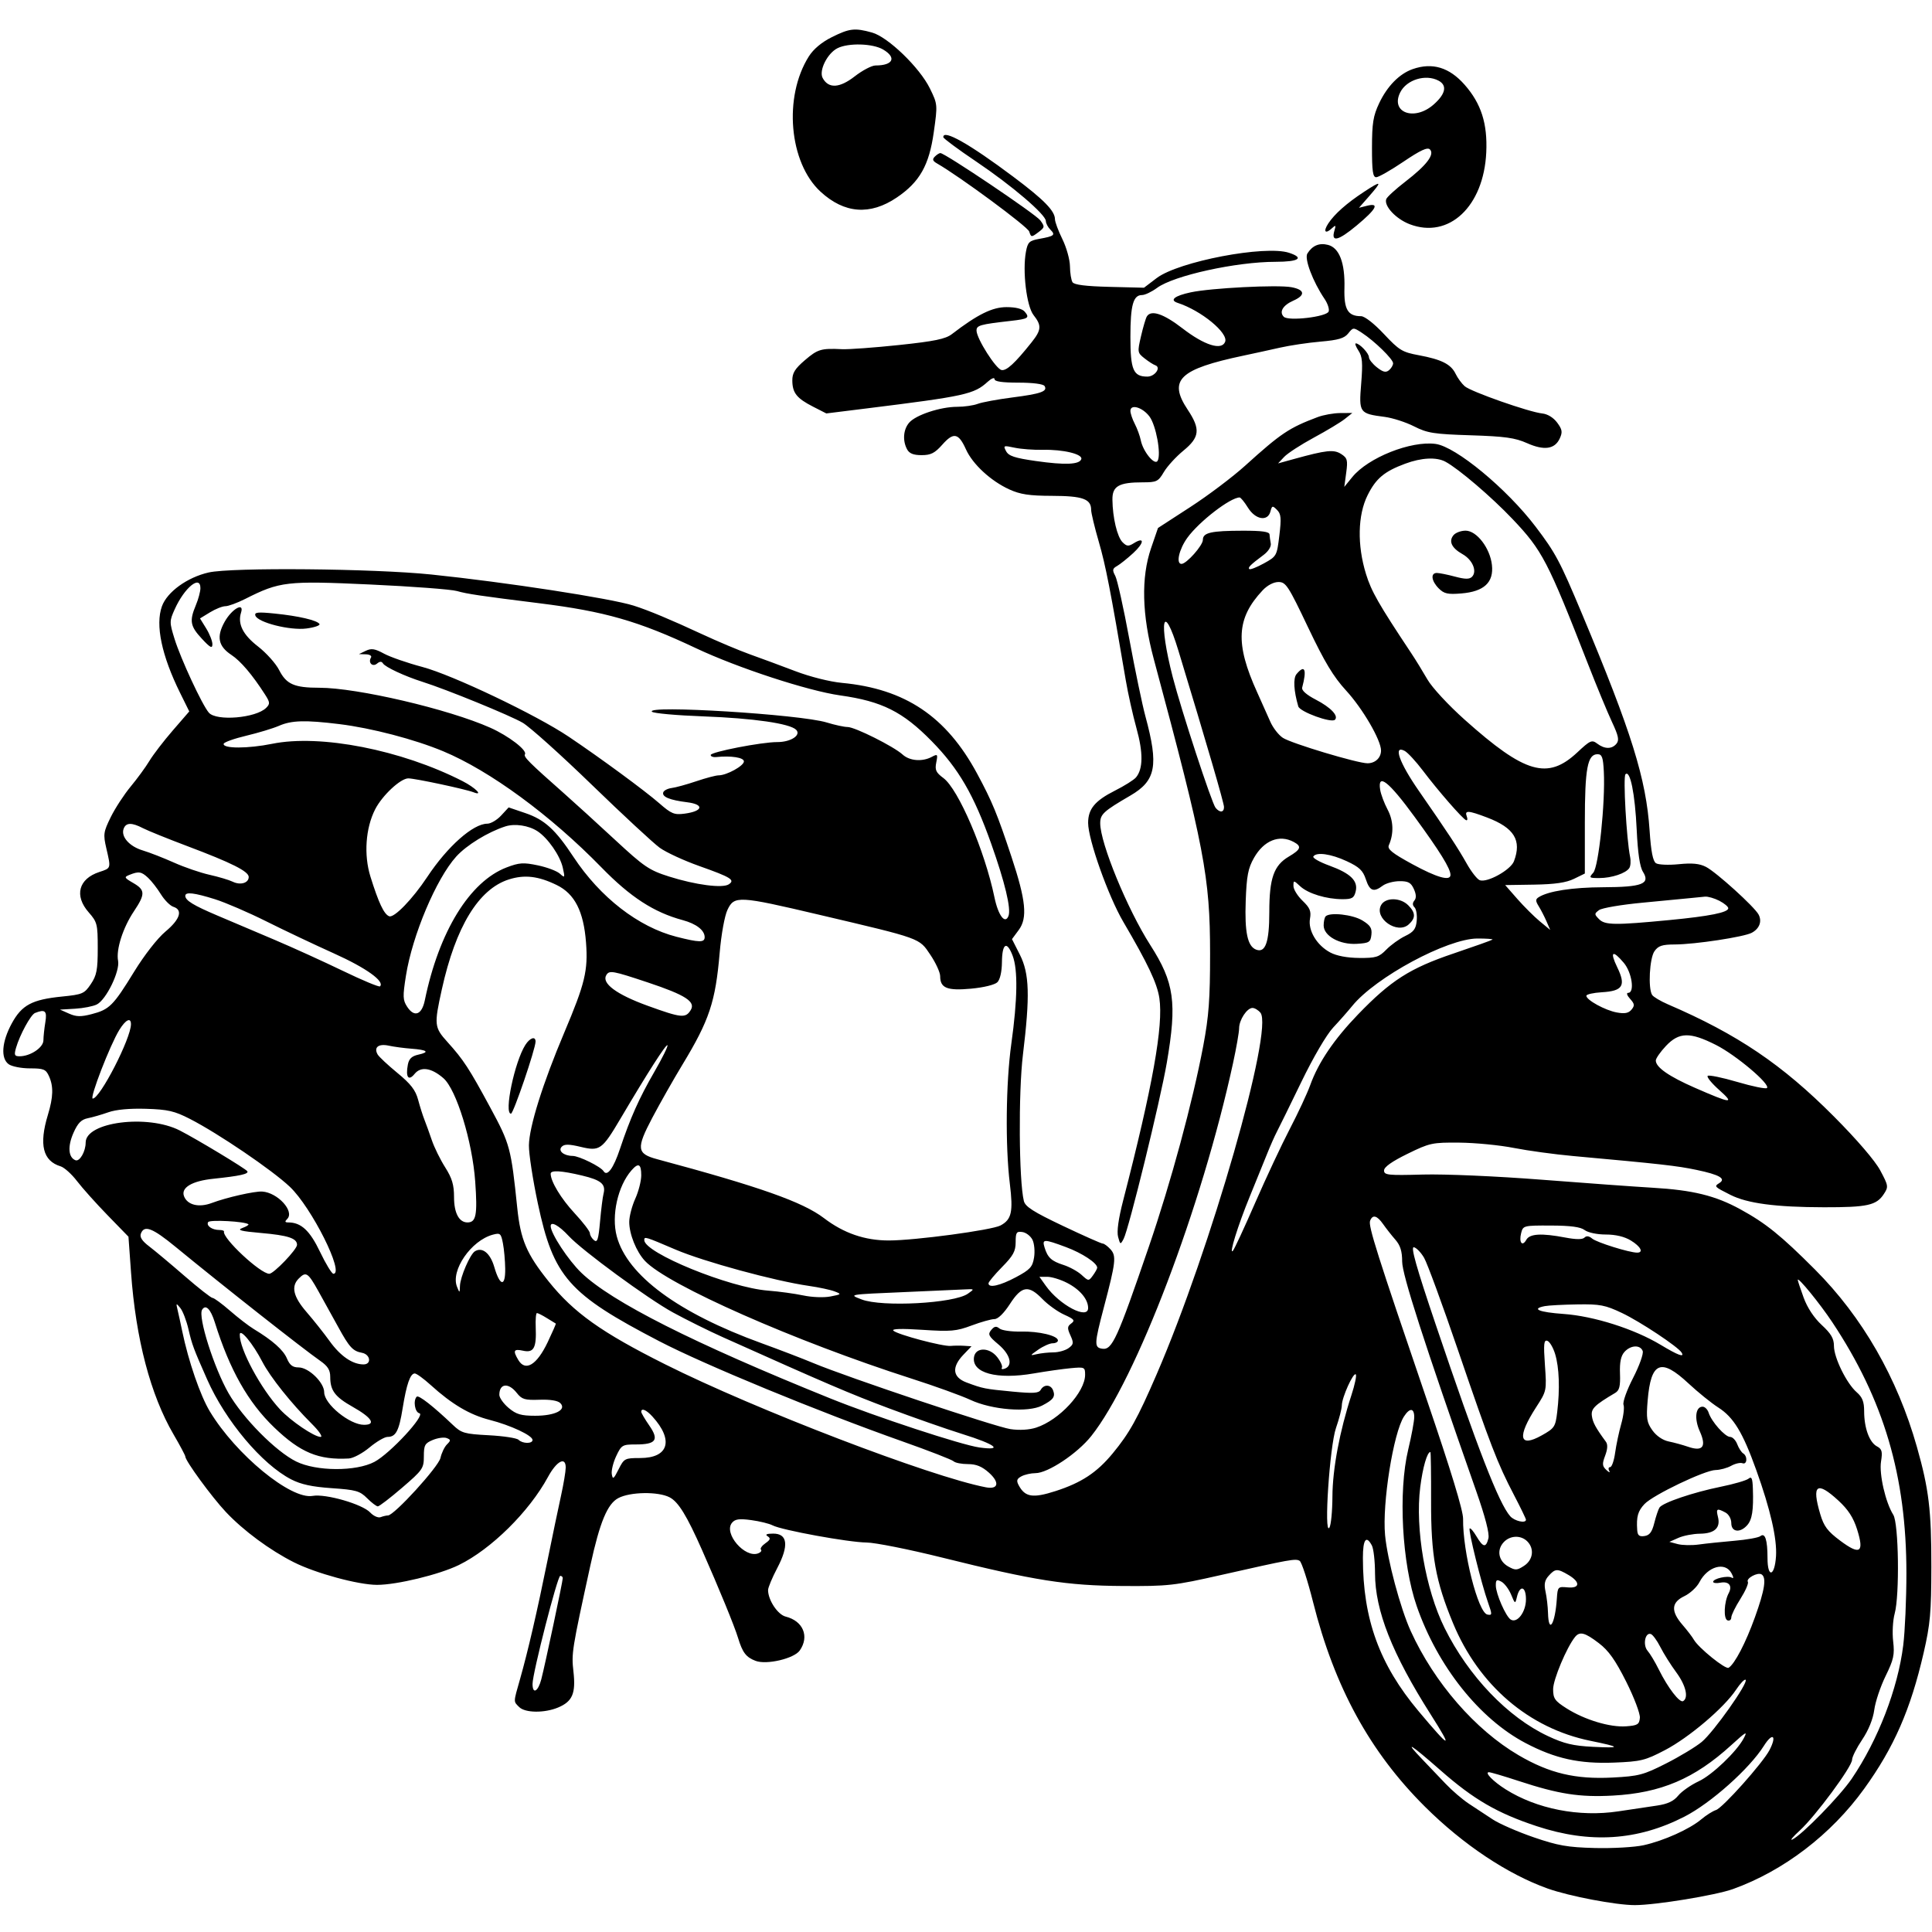 <svg xmlns="http://www.w3.org/2000/svg" xmlns:xlink="http://www.w3.org/1999/xlink" width="600" zoomAndPan="magnify" viewBox="0 0 450 450" height="600" preserveAspectRatio="xMidYMid meet" version="1.2">
  <defs>
    <clipPath id="81a391a875">
      <path d="M 0 6.469 L 450 6.469 L 450 443.719 L 0 443.719 Z M 0 6.469 "/>
    </clipPath>
  </defs>
  <g id="c97ae35172">
    <g clip-rule="nonzero" clip-path="url(#81a391a875)">
      <path style=" stroke:none;fill-rule:evenodd;fill:#000000;fill-opacity:1;" d="M 193.758 8.648 C 191.375 9.836 189.465 11.438 188.391 13.141 C 182.449 22.559 183.773 37.871 191.113 44.641 C 196.664 49.758 202.668 50.215 208.898 45.992 C 214.203 42.395 216.402 38.516 217.488 30.84 C 218.402 24.371 218.395 24.285 216.594 20.605 C 214.223 15.754 206.832 8.613 203.117 7.582 C 199.086 6.461 197.871 6.602 193.758 8.648 M 205.691 11.531 C 208.895 13.422 208.027 15.25 203.922 15.25 C 203.051 15.25 200.867 16.395 199.074 17.793 C 195.539 20.547 192.957 20.676 191.613 18.164 C 190.691 16.449 192.707 12.406 195.074 11.223 C 197.625 9.949 203.289 10.113 205.691 11.531 M 329.051 16.094 C 325.949 17.176 323.117 20.059 321.234 24.043 C 319.84 26.988 319.57 28.68 319.562 34.422 C 319.559 39.852 319.762 41.281 320.547 41.281 C 321.09 41.281 323.953 39.648 326.906 37.652 C 330.832 35 332.484 34.23 333.055 34.801 C 334.211 35.961 332.285 38.492 327.375 42.273 C 325.074 44.043 323.055 45.891 322.883 46.379 C 322.316 47.977 325.145 51 328.352 52.227 C 337.48 55.715 345.594 48.094 346.18 35.484 C 346.488 28.785 344.996 24.125 341.145 19.746 C 337.574 15.688 333.633 14.496 329.051 16.094 M 335.074 18.793 C 337.137 19.895 336.715 21.895 333.906 24.359 C 329.43 28.293 323.789 26.23 326.137 21.52 C 327.617 18.551 332.082 17.188 335.074 18.793 M 219.715 31.957 C 219.73 32.25 223.18 34.805 227.383 37.633 C 235.695 43.234 243.602 49.988 243.602 51.492 C 243.602 52.012 244.078 52.918 244.66 53.5 C 245.898 54.738 245.57 55.004 242.047 55.641 C 239.734 56.059 239.379 56.398 238.961 58.637 C 238.121 63.117 239.105 71.316 240.734 73.387 C 242.652 75.828 242.578 76.84 240.262 79.754 C 236.391 84.613 234.438 86.41 233.277 86.188 C 231.965 85.934 227.496 78.902 227.453 77.02 C 227.426 75.785 228.219 75.559 235.457 74.738 C 239.52 74.277 239.879 74.039 238.691 72.609 C 238.121 71.922 236.594 71.535 234.441 71.535 C 231.125 71.535 227.699 73.227 221.699 77.832 C 220.23 78.957 217.66 79.488 209.391 80.363 C 203.645 80.969 197.676 81.406 196.129 81.332 C 191.246 81.098 190.473 81.328 187.465 83.902 C 185.141 85.895 184.527 86.891 184.547 88.652 C 184.574 91.523 185.574 92.777 189.375 94.719 L 192.465 96.297 L 201.68 95.152 C 224.875 92.27 226.863 91.832 230.062 88.914 C 230.934 88.121 231.645 87.848 231.645 88.301 C 231.645 88.863 233.422 89.125 237.23 89.125 C 240.57 89.125 243.008 89.441 243.297 89.91 C 244.066 91.152 242.457 91.723 235.781 92.578 C 232.352 93.02 228.73 93.688 227.734 94.066 C 226.742 94.445 224.578 94.754 222.934 94.754 C 219.055 94.754 213.344 96.637 211.777 98.43 C 210.395 100.012 210.184 102.613 211.273 104.652 C 211.797 105.629 212.754 106.012 214.66 106.012 C 216.816 106.012 217.734 105.547 219.5 103.551 C 222.105 100.605 223.27 100.844 224.992 104.672 C 226.551 108.125 230.766 112.02 235.074 113.988 C 237.648 115.164 239.734 115.477 245.074 115.492 C 252.18 115.512 254.148 116.219 254.148 118.754 C 254.148 119.473 254.957 122.84 255.941 126.23 C 257.531 131.703 258.637 137.383 262.211 158.43 C 262.734 161.527 263.859 166.562 264.707 169.625 C 266.289 175.324 266.254 179.07 264.602 181.066 C 264.121 181.645 261.914 183.035 259.695 184.152 C 255.031 186.508 253.445 188.414 253.445 191.668 C 253.445 195.551 258.141 208.754 261.641 214.719 C 267.363 224.473 269.52 229.035 270.039 232.484 C 271 238.895 268.492 252.922 261.598 279.648 C 260.504 283.879 260.094 286.855 260.426 288.094 C 260.914 289.918 260.973 289.941 261.703 288.578 C 262.906 286.34 270.254 256.391 271.77 247.543 C 274.176 233.5 273.527 228.867 267.93 220.129 C 262.594 211.793 256.262 196.395 256.262 191.754 C 256.262 189.648 257.012 188.957 263.293 185.297 C 269.242 181.832 269.906 178.336 266.797 166.875 C 266.059 164.164 264.371 156.051 263.039 148.844 C 261.711 141.637 260.238 135.02 259.77 134.141 C 259.043 132.785 259.105 132.438 260.172 131.84 C 260.863 131.449 262.562 130.098 263.941 128.832 C 266.547 126.441 266.637 124.93 264.078 126.531 C 262.84 127.305 262.434 127.266 261.465 126.297 C 260.215 125.047 259.152 120.578 259.105 116.375 C 259.066 113.219 260.602 112.344 266.176 112.344 C 269.41 112.344 269.777 112.164 271.09 109.938 C 271.871 108.613 273.918 106.375 275.637 104.965 C 279.445 101.844 279.645 99.957 276.656 95.457 C 272.035 88.508 274.621 85.996 289.668 82.824 C 291.988 82.336 295.785 81.504 298.105 80.98 C 300.426 80.453 304.699 79.816 307.602 79.566 C 311.742 79.207 313.125 78.797 314.031 77.656 C 315.168 76.227 315.223 76.223 317.195 77.508 C 320.133 79.418 324.48 83.656 324.48 84.613 C 324.48 85.066 324.051 85.793 323.523 86.23 C 322.793 86.836 322.133 86.68 320.711 85.562 C 319.691 84.758 318.852 83.695 318.852 83.203 C 318.852 82.285 316.664 79.98 315.793 79.98 C 315.523 79.98 315.805 80.746 316.418 81.68 C 317.32 83.059 317.438 84.5 317.047 89.344 C 316.492 96.172 316.605 96.332 322.543 97.105 C 324.375 97.348 327.445 98.336 329.363 99.309 C 332.461 100.879 333.941 101.113 342.555 101.387 C 350.516 101.641 352.871 101.969 355.664 103.211 C 359.672 104.996 362.152 104.637 363.309 102.102 C 363.977 100.633 363.875 100.027 362.688 98.43 C 361.82 97.266 360.465 96.434 359.223 96.305 C 356.184 95.996 342.605 91.23 341.16 89.961 C 340.469 89.359 339.52 88.062 339.047 87.086 C 337.969 84.836 335.777 83.727 330.457 82.738 C 326.613 82.027 325.891 81.586 322.344 77.801 C 320.078 75.383 317.859 73.648 317.027 73.648 C 313.938 73.648 313.008 72.082 313.145 67.105 C 313.305 61.25 311.949 57.699 309.297 57.035 C 307.266 56.523 305.688 57.188 304.516 59.047 C 303.762 60.242 305.781 65.582 308.516 69.625 C 309.246 70.703 309.676 72.023 309.469 72.555 C 308.988 73.809 300.086 74.852 299.016 73.781 C 297.891 72.656 298.801 71.109 301.215 70.039 C 304.117 68.758 303.949 67.484 300.801 66.895 C 297.582 66.289 282.031 67.082 277.344 68.09 C 273.543 68.902 272.32 69.902 274.324 70.555 C 279.773 72.324 286.145 77.555 285.359 79.609 C 284.559 81.691 280.539 80.43 275.441 76.496 C 271.016 73.074 268.117 72.102 267.125 73.703 C 266.867 74.121 266.254 76.188 265.766 78.297 C 264.902 82.012 264.926 82.168 266.582 83.469 C 267.52 84.207 268.645 84.93 269.082 85.074 C 270.523 85.559 269.012 87.719 267.234 87.719 C 263.961 87.719 263.293 86.156 263.293 78.477 C 263.293 71.07 263.945 68.723 265.996 68.723 C 266.68 68.723 268.258 67.969 269.504 67.051 C 273.395 64.18 287.938 60.98 297.102 60.98 C 302.52 60.98 303.875 60.078 300.25 58.883 C 294.688 57.047 274.504 60.902 269.406 64.773 L 266.457 67.016 L 258.414 66.816 C 252.914 66.68 250.191 66.34 249.809 65.734 C 249.5 65.25 249.234 63.586 249.215 62.039 C 249.199 60.488 248.406 57.641 247.453 55.707 C 246.5 53.77 245.719 51.676 245.719 51.051 C 245.707 49.117 243.137 46.5 236.023 41.172 C 225.789 33.504 219.617 30.016 219.715 31.961 M 217.738 36.477 C 217.109 37.109 217.227 37.48 218.238 38.062 C 223.523 41.09 239.367 52.789 239.727 53.934 C 240.16 55.293 240.242 55.301 241.816 54.121 C 243.367 52.953 243.391 52.809 242.297 51.32 C 241.238 49.887 220.098 35.652 219.027 35.652 C 218.77 35.652 218.191 36.023 217.738 36.477 M 317.727 44.668 C 313.688 47.312 310.832 49.844 309.379 52.055 C 308.105 54 308.711 54.629 310.352 53.066 C 311.105 52.352 311.191 52.469 310.816 53.711 C 309.973 56.504 311.68 56.113 315.992 52.523 C 320.617 48.672 321.402 47.176 318.395 47.93 L 316.527 48.398 L 318.746 45.871 C 322.035 42.121 321.883 41.945 317.727 44.668 M 267.742 97.023 C 269.262 99.066 270.492 105.73 269.645 107.316 C 268.992 108.535 266.242 105.207 265.711 102.555 C 265.512 101.555 264.887 99.84 264.32 98.742 C 263.754 97.648 263.293 96.281 263.293 95.703 C 263.293 94.027 266.145 94.875 267.742 97.023 M 306.898 97.152 C 300.246 99.656 298.355 100.926 290.02 108.465 C 287.117 111.09 281.363 115.43 277.23 118.105 L 269.719 122.977 L 268.102 127.688 C 265.758 134.516 265.973 143.211 268.738 153.504 C 280.547 197.461 281.84 204.227 281.852 222.105 C 281.855 232.707 281.562 236.691 280.266 243.566 C 277.77 256.777 272.77 275.25 267.598 290.355 C 260.215 311.902 259.047 314.473 256.75 314.145 C 254.824 313.871 254.859 313.062 257.133 304.426 C 259.891 293.977 260.055 292.531 258.656 290.988 C 257.992 290.254 257.176 289.652 256.844 289.652 C 256.512 289.652 252.336 287.797 247.559 285.527 C 240.684 282.262 238.793 281.055 238.473 279.723 C 237.32 274.984 237.191 254.48 238.258 245.676 C 239.93 231.898 239.773 226.773 237.547 222.367 L 235.711 218.738 L 237.297 216.594 C 239.363 213.797 238.957 209.719 235.598 199.59 C 232.254 189.512 231.074 186.656 227.586 180.184 C 220.414 166.875 210.836 160.441 196.129 159.059 C 193.293 158.793 188.672 157.633 185.227 156.316 C 181.938 155.066 177.191 153.305 174.676 152.41 C 172.164 151.512 167.102 149.379 163.426 147.668 C 156.301 144.355 151.023 142.152 147.602 141.066 C 142.262 139.371 117.844 135.613 100.48 133.816 C 87.016 132.422 53.973 132.117 48.598 133.34 C 43.617 134.473 38.918 137.875 37.715 141.223 C 36.156 145.566 37.645 152.676 41.938 161.367 L 44.082 165.707 L 40.227 170.16 C 38.109 172.609 35.668 175.789 34.805 177.223 C 33.941 178.66 31.977 181.352 30.438 183.203 C 28.898 185.059 26.812 188.262 25.797 190.32 C 24.094 193.789 24.016 194.332 24.766 197.586 C 25.863 202.332 25.906 202.188 23.121 203.109 C 18.289 204.703 17.258 208.629 20.656 212.5 C 22.645 214.766 22.766 215.246 22.766 220.863 C 22.766 225.906 22.52 227.191 21.156 229.215 C 19.648 231.453 19.227 231.637 14.438 232.117 C 7.445 232.82 5.078 234.086 2.742 238.375 C 0.414 242.656 0.117 246.484 2.012 247.871 C 2.742 248.406 4.973 248.844 6.965 248.844 C 10.16 248.844 10.68 249.055 11.398 250.637 C 12.488 253.02 12.418 255.516 11.152 259.684 C 9.047 266.629 9.98 270.402 14.121 271.664 C 14.977 271.926 16.691 273.469 17.93 275.09 C 19.172 276.715 22.375 280.293 25.055 283.047 L 29.922 288.051 L 30.523 296.414 C 31.629 311.871 35.055 324.906 40.422 334.102 C 41.93 336.684 43.16 338.996 43.16 339.242 C 43.16 340.25 49.312 348.668 52.617 352.18 C 56.688 356.508 62.879 361.082 68.457 363.887 C 73.566 366.457 83.453 369.141 87.82 369.145 C 92.43 369.148 102.332 366.746 106.883 364.52 C 114.414 360.832 123.238 352.113 127.625 344.031 C 129.652 340.289 131.785 339.164 131.766 341.844 C 131.758 342.742 131.266 345.691 130.668 348.402 C 130.07 351.109 128.648 357.918 127.508 363.531 C 125.078 375.488 122.977 384.566 121.141 391.047 C 119.551 396.641 119.566 396.242 120.926 397.605 C 122.309 398.988 126.809 399.039 129.984 397.715 C 133.336 396.312 134.141 394.43 133.566 389.336 C 133.082 385.066 133.203 384.309 137.516 364.586 C 139.715 354.52 141.48 350.277 144.016 348.934 C 146.781 347.469 153.301 347.371 155.965 348.754 C 158.008 349.816 159.965 353 163.535 361.066 C 167.461 369.945 171.078 378.766 171.898 381.473 C 172.945 384.922 173.766 386 175.996 386.848 C 178.551 387.82 184.957 386.316 186.277 384.434 C 188.57 381.156 187.074 377.555 182.992 376.535 C 181.145 376.074 178.898 372.684 178.898 370.355 C 178.898 369.777 179.859 367.473 181.035 365.234 C 183.797 359.984 183.461 357.191 180.074 357.207 C 178.562 357.215 178.148 357.414 178.793 357.82 C 179.547 358.301 179.438 358.641 178.27 359.457 C 177.461 360.023 176.996 360.691 177.242 360.938 C 177.492 361.184 177.199 361.574 176.602 361.805 C 173.496 362.996 168.469 357.133 170.5 354.684 C 171.219 353.816 172.176 353.684 174.98 354.062 C 176.941 354.328 179.18 354.879 179.953 355.285 C 182.051 356.395 197.703 359.25 201.836 359.281 C 203.812 359.297 211.727 360.871 219.418 362.785 C 241.035 368.16 248.473 369.332 261.535 369.41 C 272.113 369.473 273.484 369.32 284.391 366.852 C 300.594 363.188 301.781 362.977 302.719 363.555 C 303.18 363.84 304.578 368.145 305.832 373.125 C 310.832 392.98 319.09 408.078 331.93 420.84 C 340.801 429.652 351.113 436.527 360.48 439.875 C 365.477 441.66 376.398 443.738 380.773 443.738 C 385.633 443.738 399.59 441.453 403.652 439.996 C 415.445 435.754 426.512 427.297 434.195 416.648 C 441.152 407.008 445.016 398.176 448.051 384.988 C 449.59 378.309 449.836 375.566 449.848 364.938 C 449.867 351.77 449.277 346.875 446.492 337.039 C 441.93 320.93 433.793 306.77 422.73 295.688 C 414.82 287.766 411.285 284.91 405.352 281.664 C 399.566 278.492 394.289 277.195 384.965 276.648 C 380.902 276.41 369.234 275.566 359.039 274.773 C 348.543 273.957 336.566 273.438 331.434 273.574 C 323.266 273.797 322.367 273.703 322.371 272.621 C 322.371 271.824 324.199 270.527 327.82 268.754 C 333.016 266.207 333.586 266.086 339.953 266.141 C 343.625 266.176 349.324 266.73 352.613 267.379 C 355.898 268.023 362.07 268.867 366.324 269.254 C 386.945 271.125 390.586 271.535 395.152 272.492 C 400.512 273.613 402.113 274.543 400.449 275.57 C 399.215 276.336 399.289 276.414 403.043 278.305 C 406.992 280.301 413.621 281.176 424.828 281.195 C 434.973 281.211 437.059 280.75 438.789 278.105 C 439.887 276.426 439.848 276.172 437.949 272.621 C 436.734 270.348 432.527 265.449 427.164 260.059 C 415.109 247.945 404.691 240.906 388.492 233.93 C 386.762 233.184 385.105 232.195 384.812 231.738 C 383.836 230.199 384.211 223.195 385.355 221.559 C 386.246 220.289 387.133 219.992 390.102 219.984 C 394.789 219.969 406.207 218.234 408.02 217.262 C 409.816 216.301 410.453 214.594 409.605 213.008 C 408.633 211.191 399.773 203.168 397.363 201.918 C 395.855 201.141 394.164 200.973 391.016 201.289 C 388.652 201.527 386.266 201.426 385.707 201.059 C 384.992 200.594 384.551 198.328 384.227 193.484 C 383.418 181.387 380.059 170.605 368.469 142.953 C 363.316 130.656 362.316 128.785 357.652 122.645 C 350.953 113.828 339.105 104.031 334.375 103.398 C 328.621 102.625 318.68 106.578 314.98 111.113 L 313.113 113.402 L 313.559 110.098 C 313.953 107.168 313.824 106.68 312.387 105.75 C 310.668 104.645 308.961 104.824 301.414 106.906 L 297.688 107.934 L 299.117 106.41 C 299.906 105.574 303.008 103.559 306.008 101.938 C 309.012 100.316 312.262 98.359 313.227 97.59 L 314.984 96.191 L 312.172 96.207 C 310.625 96.219 308.25 96.641 306.898 97.152 M 242.898 104.773 C 247.613 104.66 252.234 105.777 251.855 106.934 C 251.438 108.211 248.102 108.355 241.281 107.383 C 236.367 106.684 234.941 106.215 234.344 105.098 C 233.633 103.766 233.738 103.723 236.312 104.277 C 237.805 104.598 240.77 104.82 242.898 104.773 M 336.656 107.535 C 339.707 109.16 347.438 115.766 352.316 120.914 C 359.238 128.219 360.477 130.602 369.836 154.562 C 371.875 159.785 374.402 165.891 375.449 168.133 C 376.98 171.398 377.188 172.406 376.5 173.234 C 375.43 174.527 373.75 174.512 372.012 173.195 C 370.777 172.262 370.383 172.438 367.383 175.25 C 360.473 181.711 355.215 180.191 341.207 167.684 C 337.34 164.23 333.547 160.133 332.465 158.246 C 331.41 156.414 329.711 153.645 328.68 152.098 C 321.082 140.664 319.422 137.754 318.164 133.688 C 316.094 126.98 316.234 119.973 318.535 115.355 C 320.484 111.441 322.426 109.812 327.293 108.004 C 331.086 106.594 334.562 106.418 336.656 107.535 M 290.668 118.238 C 292.41 121.059 295.285 121.543 295.914 119.121 C 296.273 117.75 296.398 117.723 297.438 118.762 C 298.383 119.707 298.473 120.691 297.984 124.727 C 297.41 129.492 297.359 129.582 294.371 131.23 C 292.707 132.148 291.18 132.742 290.984 132.543 C 290.613 132.172 291.242 131.551 294.352 129.223 C 295.422 128.418 296.121 127.297 295.988 126.59 C 295.859 125.914 295.727 124.965 295.699 124.48 C 295.66 123.848 293.922 123.605 289.492 123.613 C 282.066 123.625 280.172 124.059 280.172 125.742 C 280.172 127.047 276.355 131.344 275.195 131.344 C 273.852 131.344 274.617 127.934 276.566 125.246 C 279.297 121.477 286.543 115.887 288.73 115.867 C 288.988 115.867 289.859 116.934 290.668 118.238 M 338.555 124.648 C 337.367 126.082 338.109 127.645 340.664 129.082 C 342.996 130.395 344.113 133.09 342.852 134.352 C 342.258 134.945 341.242 134.934 338.883 134.301 C 337.141 133.836 335.242 133.453 334.668 133.453 C 333.156 133.453 333.387 135.328 335.109 137.051 C 336.355 138.297 337.211 138.488 340.391 138.223 C 345.664 137.789 347.949 135.656 347.5 131.598 C 347.062 127.652 343.953 123.602 341.363 123.602 C 340.293 123.602 339.031 124.074 338.555 124.648 M 46.68 136.992 C 46.68 137.781 46.203 139.559 45.621 140.949 C 44.082 144.641 44.297 145.844 47.012 148.766 C 48.953 150.859 49.457 151.125 49.473 150.07 C 49.48 149.344 48.836 147.688 48.039 146.395 L 46.586 144.043 L 48.918 142.621 C 50.199 141.836 51.812 141.195 52.504 141.195 C 53.191 141.195 55.25 140.438 57.074 139.52 C 65.184 135.426 66.734 135.246 86.211 136.141 C 95.992 136.59 105.102 137.277 106.449 137.668 C 108.77 138.336 111.863 138.797 125.621 140.508 C 140.84 142.398 148.742 144.668 162.086 150.969 C 171.801 155.555 188.168 160.914 195.719 161.977 C 205.43 163.344 210.27 165.766 217.004 172.629 C 223.277 179.016 226.816 185.109 230.863 196.496 C 234.062 205.496 235.539 211.66 234.898 213.332 C 234.117 215.371 232.508 213.25 231.629 209.012 C 229.375 198.152 223.234 183.809 219.727 181.215 C 217.996 179.934 217.723 179.34 218.074 177.594 C 218.461 175.656 218.387 175.562 217.027 176.293 C 214.82 177.473 211.867 177.238 210.238 175.75 C 208.176 173.867 199.121 169.336 197.426 169.336 C 196.641 169.336 194.445 168.859 192.547 168.277 C 186.367 166.387 150.23 164.164 151.855 165.777 C 152.223 166.145 157.586 166.629 163.777 166.855 C 175.484 167.289 183.996 168.52 185.441 169.984 C 186.672 171.234 184.18 172.855 181.051 172.844 C 177.43 172.832 165.535 175.141 165.535 175.855 C 165.535 176.188 166.09 176.406 166.766 176.336 C 170.309 175.977 173.27 176.438 173.27 177.348 C 173.27 178.383 169.25 180.594 167.367 180.594 C 166.75 180.594 164.422 181.207 162.195 181.961 C 159.973 182.711 157.383 183.426 156.445 183.543 C 155.512 183.664 154.625 184.117 154.484 184.555 C 154.141 185.594 155.977 186.355 160.062 186.863 C 164.098 187.367 163.754 188.938 159.48 189.512 C 157.051 189.836 156.387 189.566 153.578 187.113 C 150.184 184.152 139.922 176.605 132.48 171.602 C 124.906 166.508 105.387 157.207 98.371 155.344 C 94.891 154.422 90.863 153.023 89.426 152.238 C 87.324 151.09 86.496 150.961 85.207 151.582 L 83.602 152.355 L 85.227 152.402 C 86.121 152.43 86.652 152.766 86.414 153.152 C 85.676 154.348 86.766 155.438 87.82 154.562 C 88.465 154.023 88.891 154.016 89.207 154.527 C 89.734 155.383 94.289 157.504 98.371 158.797 C 103.98 160.57 118.836 166.641 121.758 168.352 C 123.402 169.316 130.648 175.816 137.855 182.805 C 145.066 189.789 152.172 196.379 153.652 197.453 C 155.129 198.523 159.277 200.441 162.871 201.715 C 170.27 204.336 171.277 204.961 169.75 205.977 C 168.301 206.938 162.008 206.117 155.844 204.164 C 151.195 202.691 150.043 201.906 143.25 195.613 C 139.137 191.805 133.848 186.98 131.488 184.898 C 123.18 177.555 121.902 176.281 122.27 175.691 C 122.844 174.762 118.469 171.406 114.195 169.5 C 104.488 165.172 83.191 160.191 74.379 160.191 C 68.535 160.191 66.703 159.383 65.012 156.062 C 64.234 154.535 62.023 152.07 60.105 150.582 C 56.566 147.84 55.309 145.324 56.148 142.672 C 56.945 140.164 54.027 141.797 52.336 144.805 C 50.379 148.289 50.828 150.52 53.902 152.547 C 56.055 153.965 58.773 157.16 61.719 161.75 C 62.898 163.586 62.93 163.934 61.996 164.871 C 59.609 167.254 50.406 168.031 48.645 165.996 C 47.082 164.188 42.082 153.43 40.648 148.785 C 39.453 144.922 39.453 144.656 40.699 141.898 C 42.965 136.867 46.68 133.824 46.68 136.992 M 304.668 146.109 C 308.523 154.211 310.582 157.629 313.539 160.848 C 317.391 165.039 321.668 172.383 321.668 174.805 C 321.668 176.512 320.32 177.781 318.512 177.781 C 316.168 177.781 300.781 173.156 298.801 171.855 C 297.809 171.207 296.488 169.504 295.867 168.07 C 295.246 166.637 293.871 163.566 292.816 161.246 C 287.652 149.883 287.969 144.012 294.09 137.5 C 295.191 136.328 296.648 135.562 297.777 135.562 C 299.5 135.562 300.059 136.418 304.668 146.109 M 59.477 143.375 C 60.016 144.988 67.566 146.898 71.398 146.387 C 73.262 146.141 74.617 145.672 74.414 145.344 C 73.883 144.484 69.562 143.473 63.996 142.91 C 60.07 142.508 59.219 142.598 59.477 143.375 M 274.48 151.57 C 281.168 173.574 285.094 187.043 285.094 187.973 C 285.094 189.266 284.125 189.355 283.133 188.156 C 282.242 187.082 275.16 165.477 273.16 157.727 C 269.781 144.648 270.855 139.645 274.48 151.57 M 301.98 157.016 C 301.176 157.984 301.34 160.926 302.395 164.531 C 302.762 165.797 310.105 168.473 310.934 167.645 C 311.836 166.742 309.965 164.773 306.488 162.969 C 304.301 161.836 303.129 160.801 303.301 160.156 C 304.43 155.914 303.914 154.684 301.98 157.016 M 79.047 168.66 C 86.531 169.578 96.523 172.191 103.219 174.98 C 114.098 179.512 128.27 189.91 140.094 202.043 C 146.836 208.961 152.309 212.508 159.02 214.316 C 162.184 215.168 164.129 216.68 164.129 218.285 C 164.129 219.57 162.887 219.551 157.547 218.188 C 148.695 215.922 139.789 209.016 133.57 199.59 C 129.352 193.195 126.832 190.906 122.355 189.383 L 118.473 188.062 L 116.719 189.957 C 115.754 191 114.309 191.852 113.512 191.852 C 110.199 191.852 104.238 197.133 99.52 204.25 C 96.082 209.434 91.801 213.855 90.648 213.414 C 89.438 212.949 88.195 210.316 86.277 204.164 C 84.711 199.129 85.148 192.883 87.375 188.516 C 89.027 185.281 93.289 181.297 95.102 181.297 C 96.652 181.297 108.418 183.805 110.266 184.527 C 112.727 185.492 110.746 183.473 107.711 181.926 C 93.473 174.656 74.629 170.965 63.406 173.242 C 57.746 174.391 51.848 174.391 52.098 173.242 C 52.176 172.879 54.547 172.027 57.371 171.359 C 60.191 170.688 63.609 169.652 64.965 169.062 C 67.906 167.773 71.086 167.684 79.047 168.66 M 331.438 179.52 C 334.938 184.156 340.641 190.699 341.473 191.031 C 341.797 191.16 341.871 190.766 341.637 190.152 C 341.078 188.695 341.984 188.746 346.371 190.414 C 352.695 192.816 354.48 195.727 352.629 200.602 C 351.855 202.637 346.367 205.672 344.652 205.016 C 344.062 204.789 342.719 203.078 341.668 201.219 C 339.559 197.473 337.289 194.023 330.469 184.195 C 325.91 177.625 324.426 173.43 327.184 174.906 C 327.895 175.289 329.809 177.363 331.438 179.52 M 373.562 179.719 C 373.93 186.871 372.359 201.883 371.102 203.27 C 370.043 204.441 370.129 204.516 372.5 204.516 C 375.387 204.516 378.703 203.41 379.496 202.184 C 379.793 201.727 379.879 200.559 379.684 199.59 C 378.836 195.406 378.023 180.926 378.602 180.344 C 379.691 179.254 380.824 184.852 381.219 193.258 C 381.477 198.73 381.945 201.898 382.672 203.051 C 384.449 205.871 382.52 206.621 373.398 206.656 C 366.203 206.688 360.605 207.555 358.375 208.984 C 357.625 209.465 357.629 209.844 358.402 211.09 C 358.922 211.926 359.734 213.508 360.211 214.605 L 361.078 216.602 L 358.664 214.605 C 357.336 213.508 354.977 211.156 353.418 209.383 L 350.586 206.152 L 357.332 206.047 C 362.164 205.969 364.793 205.586 366.609 204.699 L 369.141 203.461 L 369.141 191.5 C 369.141 178.961 369.758 175.664 372.109 175.672 C 373.137 175.676 373.395 176.398 373.562 179.719 M 329.496 190.27 C 335.414 198.371 337.844 202.305 337.844 203.777 C 337.844 205.297 334.711 204.418 328.938 201.27 C 324.242 198.707 323.09 197.777 323.488 196.871 C 324.684 194.137 324.578 191.16 323.195 188.559 C 322.41 187.078 321.633 185 321.465 183.938 C 320.832 179.93 323.465 182.008 329.496 190.27 M 33.309 192.906 C 34.43 193.484 39.082 195.367 43.648 197.086 C 53.965 200.973 57.93 202.965 57.93 204.262 C 57.93 205.676 56.004 206.246 54.191 205.363 C 53.348 204.953 50.914 204.23 48.789 203.754 C 46.66 203.277 42.938 202 40.516 200.914 C 38.094 199.828 34.816 198.551 33.238 198.078 C 30.113 197.141 28.102 194.84 28.805 193.008 C 29.352 191.574 30.68 191.543 33.309 192.906 M 125.188 193.605 C 127.609 195.191 130.449 199.281 131.082 202.09 C 131.621 204.48 131.582 204.559 130.41 203.5 C 129.73 202.879 127.422 202.008 125.281 201.559 C 121.91 200.852 120.945 200.914 117.988 202.043 C 109.402 205.324 102.242 216.969 98.945 233.004 C 98.25 236.391 96.496 237.027 94.84 234.5 C 93.816 232.938 93.785 232.102 94.555 227.242 C 96.039 217.859 101.609 204.664 106.262 199.512 C 108.664 196.852 113.664 193.785 117.711 192.484 C 119.914 191.777 123.137 192.262 125.188 193.605 M 301.316 196.098 C 303.254 197.137 303.02 197.844 300.18 199.52 C 296.691 201.578 295.645 204.559 295.645 212.449 C 295.645 219.473 294.746 222.02 292.57 221.184 C 290.574 220.418 289.883 217.156 290.152 209.793 C 290.363 204.012 290.703 202.238 292.066 199.832 C 294.367 195.762 297.973 194.309 301.316 196.098 M 313.68 200.586 C 316.602 201.945 317.453 202.754 318.129 204.801 C 319.035 207.547 319.949 207.895 322.059 206.297 C 322.809 205.73 324.562 205.254 325.949 205.242 C 328 205.223 328.633 205.566 329.312 207.059 C 329.875 208.301 329.918 209.172 329.441 209.75 C 328.965 210.32 328.977 210.844 329.473 211.34 C 329.875 211.746 330.105 213.145 329.98 214.453 C 329.797 216.371 329.281 217.059 327.293 218.02 C 325.938 218.672 323.961 220.094 322.898 221.184 C 321.176 222.945 320.484 223.156 316.57 223.125 C 313.797 223.105 311.316 222.637 309.855 221.859 C 306.715 220.195 304.637 216.727 305.121 213.977 C 305.434 212.23 305.105 211.445 303.387 209.801 C 302.223 208.684 301.27 207.141 301.27 206.375 C 301.27 204.996 301.297 204.996 302.852 206.438 C 304.691 208.137 308.938 209.434 312.688 209.438 C 314.91 209.441 315.379 209.172 315.758 207.656 C 316.379 205.18 314.602 203.43 309.613 201.609 C 307.359 200.789 305.688 199.84 305.898 199.5 C 306.582 198.395 309.996 198.871 313.68 200.586 M 34.492 204.457 C 35.289 205.195 36.629 206.918 37.473 208.289 C 38.32 209.656 39.629 210.973 40.383 211.211 C 42.648 211.93 41.945 214.137 38.551 216.969 C 36.688 218.527 33.637 222.43 31.242 226.328 C 26.371 234.254 25.488 235.137 21.352 236.211 C 18.844 236.863 17.762 236.84 16.086 236.094 L 13.973 235.156 L 17.492 234.949 C 19.426 234.836 21.707 234.387 22.559 233.953 C 24.746 232.836 27.965 226.219 27.504 223.789 C 27 221.172 28.629 216.09 31.191 212.258 C 33.871 208.25 33.848 207.293 31.023 205.66 C 28.922 204.441 28.855 204.297 30.152 203.773 C 32.312 202.902 32.934 203 34.492 204.457 M 129.668 206.141 C 133.863 208.184 135.945 212.273 136.496 219.539 C 136.988 226.074 136.266 229.07 131.441 240.477 C 126.426 252.324 123.254 262.445 123.195 266.766 C 123.168 268.711 124.105 274.809 125.277 280.316 C 128.922 297.453 132.414 301.41 153.578 312.406 C 164.156 317.902 190.664 328.824 210.195 335.73 C 216.383 337.918 221.746 340.004 222.113 340.363 C 222.484 340.723 223.98 341.016 225.445 341.016 C 227.375 341.016 228.719 341.562 230.34 343.012 C 232.902 345.301 232.551 346.984 229.629 346.422 C 216.746 343.953 175.926 328.301 154.906 317.766 C 140.078 310.34 133.609 305.734 127.77 298.445 C 122.652 292.059 121.242 288.754 120.477 281.32 C 119.031 267.367 118.797 266.492 114.227 258.031 C 109.262 248.84 107.961 246.844 104.219 242.703 C 101.145 239.293 101.082 238.715 102.918 230.418 C 106.141 215.84 111.473 207.09 118.504 204.844 C 122.168 203.676 125.375 204.047 129.668 206.141 M 50.062 209.445 C 52.5 210.211 57.883 212.531 62.016 214.598 C 66.152 216.668 73.266 220.039 77.824 222.09 C 85.266 225.438 89.668 228.586 88.512 229.742 C 88.297 229.953 84.418 228.336 79.883 226.145 C 75.352 223.957 68.164 220.688 63.91 218.883 C 59.652 217.078 53.691 214.547 50.664 213.262 C 45 210.859 43.16 209.73 43.16 208.652 C 43.16 207.691 45.23 207.93 50.062 209.445 M 400.473 209.812 C 401.613 210.402 402.547 211.18 402.547 211.543 C 402.547 212.531 398.23 213.398 388.832 214.301 C 376.145 215.52 373.824 215.492 372.445 214.086 C 371.32 212.945 371.32 212.82 372.453 211.977 C 373.117 211.484 377.707 210.707 382.652 210.246 C 387.598 209.785 392.594 209.305 393.754 209.18 C 394.914 209.051 396.434 208.902 397.129 208.844 C 397.824 208.785 399.328 209.223 400.473 209.812 M 190.699 213.039 C 214.77 218.703 214.039 218.441 216.699 222.391 C 217.957 224.258 218.984 226.5 218.984 227.375 C 218.984 230.148 220.605 230.797 226.207 230.277 C 229.148 230.004 231.715 229.371 232.312 228.777 C 232.934 228.152 233.352 226.324 233.371 224.109 C 233.41 219.695 234.516 219.035 235.871 222.625 C 237.105 225.898 237 232.77 235.551 243.16 C 234.285 252.238 234.133 266.91 235.211 275.711 C 236.016 282.281 235.621 284.055 233.043 285.434 C 231.008 286.523 213.141 288.926 207.031 288.93 C 201.441 288.934 196.527 287.242 191.914 283.723 C 186.977 279.957 176.902 276.402 153.062 270 C 148.305 268.723 148.16 267.512 151.91 260.395 C 153.695 257.012 156.859 251.43 158.941 247.996 C 165.227 237.625 166.645 233.367 167.625 221.941 C 167.992 217.648 168.777 213.32 169.445 211.914 C 171.023 208.586 172.004 208.637 190.699 213.039 M 321.676 210.832 C 320.027 213.91 325.477 217.703 328.113 215.316 C 329.777 213.812 329.742 212.598 327.996 210.848 C 326.152 209.004 322.66 208.992 321.676 210.832 M 308.773 213.43 C 308.516 213.688 308.305 214.641 308.305 215.551 C 308.305 218 312.051 220.078 316.039 219.836 C 318.906 219.66 319.227 219.465 319.426 217.727 C 319.602 216.191 319.18 215.523 317.316 214.387 C 315.074 213.02 309.777 212.426 308.773 213.43 M 347.629 218.852 C 347.469 218.996 343.383 220.453 338.547 222.09 C 328.406 225.516 323.969 228.348 316.316 236.277 C 310.738 242.059 307.082 247.453 305.188 252.711 C 304.488 254.648 302.352 259.238 300.438 262.914 C 298.523 266.59 294.887 274.348 292.355 280.152 C 289.828 285.957 287.488 290.992 287.164 291.34 C 286.168 292.406 288.336 285.422 291.074 278.746 C 292.504 275.262 294.305 270.832 295.074 268.895 C 295.844 266.961 296.891 264.586 297.402 263.621 C 297.914 262.652 300.48 257.426 303.105 252.008 C 305.887 246.266 308.98 240.984 310.516 239.344 C 311.969 237.797 313.969 235.523 314.965 234.297 C 320.387 227.617 337.094 218.621 344.113 218.598 C 346.207 218.594 347.793 218.707 347.629 218.852 M 378.219 224.27 C 380.117 226.527 380.797 231.254 379.227 231.254 C 378.766 231.254 378.957 231.852 379.676 232.648 C 380.738 233.82 380.789 234.219 380.008 235.164 C 379.316 235.996 378.426 236.164 376.57 235.82 C 373.855 235.32 369.492 232.922 369.492 231.938 C 369.492 231.602 371.121 231.23 373.109 231.113 C 377.996 230.828 378.766 229.578 376.688 225.301 C 374.895 221.609 375.59 221.145 378.219 224.27 M 150.93 228.844 C 159.652 231.754 162.074 233.312 160.887 235.254 C 159.695 237.211 158.715 237.113 150.84 234.258 C 143.566 231.621 140.051 229.004 141.227 227.102 C 141.934 225.961 142.668 226.09 150.93 228.844 M 293.578 235.879 C 296.715 239.66 281.965 291.062 269.41 320.09 C 264.922 330.473 263.074 333.793 259.152 338.543 C 255.469 343 251.883 345.359 245.832 347.309 C 240.559 349.004 238.758 348.719 237.277 345.953 C 236.695 344.867 236.824 344.445 237.918 343.859 C 238.672 343.457 240.137 343.125 241.176 343.125 C 244.066 343.125 250.926 338.566 254.172 334.488 C 264.625 321.355 279.918 281.137 287.199 247.621 C 287.977 244.043 288.613 240.395 288.613 239.508 C 288.613 237.559 290.449 234.77 291.73 234.77 C 292.242 234.77 293.07 235.27 293.578 235.879 M 10.559 238.113 C 10.316 239.566 10.117 241.457 10.113 242.316 C 10.105 243.996 7.066 246.027 4.562 246.027 C 3.375 246.027 3.254 245.742 3.73 244.074 C 4.602 241.047 7.156 236.348 8.152 235.945 C 10.508 235 11 235.441 10.559 238.113 M 30.504 238.559 C 30.504 241.859 23.301 255.879 21.602 255.879 C 20.801 255.879 25.645 243.355 27.793 239.883 C 29.27 237.488 30.504 236.887 30.504 238.559 M 399.684 243.391 C 404.344 245.746 412.41 252.555 411.562 253.418 C 411.301 253.684 408.191 253.051 404.656 252.008 C 401.117 250.969 398.012 250.332 397.75 250.594 C 397.488 250.855 398.695 252.336 400.438 253.883 C 404.133 257.172 403.305 257.098 394.809 253.383 C 388.719 250.719 385.668 248.594 385.668 247.012 C 385.668 246.527 386.734 244.996 388.035 243.617 C 391.086 240.383 393.637 240.332 399.684 243.391 M 122.359 243.391 C 119.859 247.312 117.332 259.398 119.016 259.398 C 119.586 259.398 124.742 244.27 124.742 242.598 C 124.742 241.277 123.43 241.711 122.359 243.391 M 95.781 244.258 C 99.555 244.539 100.164 245.051 97.441 245.648 C 95.914 245.984 95.258 246.605 95 247.957 C 94.438 250.906 95.145 251.887 96.566 250.133 C 98.02 248.336 100.484 248.703 103.281 251.133 C 106.301 253.766 110.023 265.871 110.688 275.227 C 111.234 282.984 110.906 284.727 108.883 284.727 C 106.918 284.727 105.754 282.535 105.754 278.832 C 105.754 275.969 105.297 274.43 103.688 271.891 C 102.551 270.098 101.156 267.262 100.59 265.598 C 100.023 263.926 99.242 261.773 98.859 260.805 C 98.473 259.836 97.809 257.738 97.383 256.137 C 96.785 253.906 95.668 252.461 92.566 249.91 C 90.344 248.086 88.27 246.145 87.957 245.602 C 87.012 243.945 88.156 243.039 90.543 243.555 C 91.754 243.816 94.109 244.133 95.781 244.258 M 152.406 249.66 C 148.848 255.82 146.809 260.395 144.398 267.609 C 142.891 272.141 141.418 274.137 140.582 272.789 C 139.93 271.734 134.898 269.25 133.387 269.238 C 131.293 269.219 129.895 268.035 130.848 267.082 C 131.465 266.461 132.531 266.473 135.27 267.133 C 139.691 268.191 140.238 267.801 144.523 260.551 C 150.832 249.867 155.141 243.137 155.465 243.457 C 155.648 243.641 154.273 246.434 152.406 249.66 M 44.215 260.605 C 50.812 263.98 63.371 272.508 67.508 276.426 C 72.574 281.219 80.32 296.688 77.656 296.688 C 77.285 296.688 75.887 294.391 74.543 291.586 C 72.164 286.609 70.133 284.727 67.145 284.727 C 66.352 284.727 66.289 284.527 66.898 283.918 C 68.668 282.148 64.684 277.777 61.082 277.535 C 59.324 277.418 52.773 278.902 49.328 280.199 C 46.332 281.328 43.648 280.676 42.863 278.629 C 42.098 276.633 44.699 275.074 49.66 274.559 C 55.855 273.91 57.996 273.441 57.605 272.805 C 57.242 272.219 45.785 265.305 41.863 263.305 C 34.359 259.48 19.953 261.328 19.953 266.113 C 19.953 268.203 18.566 270.617 17.582 270.242 C 15.906 269.598 15.715 267.023 17.117 263.855 C 18.117 261.594 18.93 260.762 20.43 260.461 C 21.52 260.246 23.68 259.621 25.227 259.074 C 27.02 258.438 30.211 258.145 34.02 258.262 C 39.09 258.418 40.637 258.773 44.215 260.605 M 149.359 273.742 C 149.359 275.055 148.734 277.508 147.969 279.195 C 147.203 280.883 146.57 283.305 146.562 284.574 C 146.543 287.402 148.207 291.547 150.23 293.699 C 155.484 299.293 185.188 312.406 212.305 321.102 C 217.719 322.836 223.891 325.066 226.02 326.055 C 231.047 328.395 239.477 329.062 242.727 327.383 C 245.348 326.027 245.855 325.324 245.285 323.84 C 244.754 322.453 243.16 322.383 242.406 323.711 C 241.949 324.516 240.711 324.594 235.863 324.133 C 229.312 323.504 228.977 323.438 225.141 322.012 C 221.867 320.793 221.598 318.465 224.391 315.547 L 226.281 313.574 L 224.566 313.461 C 223.625 313.402 222.219 313.414 221.445 313.488 C 219.637 313.668 209.008 310.844 208.086 309.938 C 207.625 309.488 209.969 309.422 214.84 309.742 C 221.461 310.18 222.742 310.066 226.293 308.738 C 228.492 307.914 230.891 307.242 231.621 307.242 C 232.445 307.242 233.82 305.902 235.23 303.723 C 237.98 299.473 239.574 299.234 242.82 302.59 C 244.09 303.898 246.363 305.531 247.875 306.211 C 250.203 307.262 250.453 307.57 249.52 308.254 C 248.582 308.938 248.555 309.352 249.324 311.043 C 250.121 312.793 250.07 313.141 248.891 314.004 C 248.152 314.539 246.582 314.984 245.402 314.992 C 244.219 314.996 242.457 315.184 241.492 315.41 C 239.824 315.801 239.84 315.746 241.844 314.352 C 243.004 313.543 244.508 312.879 245.184 312.875 C 245.859 312.875 246.414 312.578 246.414 312.223 C 246.414 311.113 242.004 310.051 237.793 310.148 C 235.582 310.199 233.332 309.879 232.801 309.438 C 232.055 308.82 231.609 308.898 230.875 309.781 C 230.043 310.785 230.254 311.211 232.543 313.133 C 235.285 315.438 235.988 318.031 234.07 318.77 C 233.469 318.996 233.148 318.91 233.355 318.574 C 233.566 318.238 233.07 317.113 232.258 316.082 C 230.422 313.75 227.195 313.773 226.859 316.125 C 226.336 319.809 232.145 321.387 240.762 319.902 C 243.676 319.398 247.566 318.848 249.402 318.676 C 252.617 318.375 252.742 318.434 252.742 320.203 C 252.742 324.266 246.719 330.77 241.34 332.52 C 239.723 333.043 237.441 333.18 235.359 332.871 C 231.848 332.355 197.375 320.805 189.445 317.488 C 186.934 316.438 181.516 314.359 177.41 312.871 C 157.988 305.832 146.109 297.07 143.66 287.977 C 142.355 283.133 143.895 276.238 147.09 272.59 C 148.703 270.75 149.359 271.086 149.359 273.742 M 135.582 273.809 C 140.035 274.871 141.148 275.816 140.574 278.043 C 140.375 278.816 140.008 281.746 139.758 284.551 C 139.387 288.73 139.133 289.508 138.355 288.863 C 137.832 288.426 137.402 287.703 137.402 287.246 C 137.402 286.793 135.797 284.695 133.836 282.586 C 130.68 279.188 128.262 275.195 128.262 273.383 C 128.262 272.512 130.754 272.656 135.582 273.809 M 322.16 285.129 C 322.855 286.121 324.137 287.754 325.008 288.75 C 326.16 290.07 326.59 291.445 326.59 293.836 C 326.59 296.902 331.602 312.449 343.812 347.234 C 345.953 353.336 346.957 357.219 346.68 358.316 C 346.117 360.566 345.441 360.453 343.902 357.852 C 343.203 356.664 342.484 355.836 342.312 356.008 C 341.941 356.379 345.031 368.84 346.59 373.254 C 347.59 376.086 347.578 376.277 346.445 376.062 C 344.281 375.66 340.676 361.453 340.781 353.758 C 340.809 351.875 337.938 342.461 332.348 326.082 C 320.723 292.023 318.664 285.531 319.121 284.344 C 319.703 282.824 320.742 283.094 322.16 285.129 M 57.855 285.156 C 58.012 285.289 57.379 285.684 56.449 286.027 C 55.133 286.516 56.07 286.77 60.742 287.18 C 67.105 287.734 69.184 288.418 69.184 289.945 C 69.184 291.02 63.75 296.688 62.719 296.688 C 60.648 296.688 51.719 288.348 52.172 286.836 C 52.23 286.645 51.73 286.484 51.059 286.484 C 49.387 286.484 47.973 285.477 48.484 284.648 C 48.859 284.043 57.094 284.488 57.855 285.156 M 132.48 287.906 C 135.586 291.266 150.938 302.523 156.742 305.695 C 159.84 307.387 165.059 309.98 168.348 311.453 C 192.461 322.266 197.996 324.637 207.121 328.055 C 212.777 330.172 220.438 332.855 224.141 334.012 C 231.926 336.445 233.816 337.926 228.145 337.148 C 223.996 336.578 203.957 329.984 193.316 325.688 C 161.5 312.84 142.469 303.234 135.406 296.453 C 132.371 293.539 128.277 287.309 128.266 285.582 C 128.258 284.363 130.188 285.426 132.48 287.906 M 369.098 286.508 C 369.879 287.098 371.984 287.543 374.02 287.543 C 376.324 287.543 378.383 288.035 379.863 288.941 C 382.152 290.336 382.887 291.762 381.316 291.762 C 379.516 291.762 371.891 289.383 370.852 288.496 C 370.121 287.875 369.516 287.797 369.051 288.262 C 368.586 288.727 367.094 288.723 364.605 288.25 C 359.027 287.191 356.309 287.348 355.512 288.766 C 354.57 290.453 353.75 289.41 354.301 287.223 C 354.742 285.461 354.863 285.43 361.242 285.453 C 365.832 285.469 368.133 285.777 369.098 286.508 M 40.926 290.449 C 51.918 299.477 70.59 314.184 74.633 317 C 76.352 318.199 76.918 319.121 76.918 320.703 C 76.918 323.887 78.016 325.348 82.16 327.688 C 86.625 330.207 87.668 331.867 84.789 331.867 C 81.445 331.867 75.512 327.023 75.512 324.293 C 75.512 322.023 71.891 318.5 69.555 318.5 C 68.176 318.5 67.488 317.973 66.832 316.418 C 66 314.43 63.496 312.215 59.059 309.527 C 57.938 308.852 55.473 306.949 53.582 305.305 C 51.695 303.664 49.863 302.316 49.516 302.316 C 49.168 302.316 46.238 300.02 43.004 297.215 C 39.77 294.41 36.055 291.301 34.746 290.305 C 33.082 289.043 32.5 288.141 32.816 287.316 C 33.605 285.266 35.512 286.004 40.926 290.449 M 117.672 295.516 C 117.723 299.82 116.441 299.621 115.129 295.113 C 114.188 291.879 112.34 290.383 110.609 291.453 C 109.488 292.148 107.203 297.43 107.133 299.5 C 107.074 301.23 107.062 301.234 106.445 299.707 C 104.926 295.926 109.715 288.953 114.781 287.582 C 116.508 287.117 116.695 287.273 117.141 289.594 C 117.41 290.98 117.648 293.645 117.672 295.516 M 240.484 288.773 C 240.914 289.645 241.082 291.504 240.852 292.902 C 240.492 295.109 239.93 295.723 236.648 297.477 C 232.918 299.469 230.238 300.07 230.238 298.914 C 230.238 298.59 231.664 296.883 233.402 295.113 C 235.996 292.484 236.566 291.438 236.566 289.32 C 236.566 287.055 236.758 286.766 238.133 286.965 C 238.992 287.086 240.051 287.902 240.484 288.773 M 157.34 291.047 C 163.914 293.859 180.477 298.371 188.391 299.508 C 190.715 299.84 193.402 300.414 194.371 300.785 C 196.066 301.43 196.035 301.473 193.41 301.977 C 191.891 302.273 189.105 302.164 187.082 301.73 C 185.094 301.309 181.41 300.805 178.898 300.613 C 169.906 299.926 150.062 291.824 150.062 288.84 C 150.062 287.957 150.223 288.008 157.34 291.047 M 248.285 290.473 C 252.059 291.875 255.559 294.184 255.559 295.27 C 255.559 295.516 255.109 296.328 254.559 297.082 C 253.574 298.426 253.535 298.426 251.922 296.949 C 251.02 296.125 249.121 295.082 247.699 294.629 C 244.879 293.723 244.023 292.93 243.289 290.531 C 242.688 288.566 243.141 288.562 248.285 290.473 M 331.699 292.969 C 332.426 294.211 335.973 303.867 339.578 314.426 C 347.188 336.695 348.785 340.832 352.613 348.168 C 354.16 351.137 355.426 353.746 355.426 353.973 C 355.426 354.895 352.754 354.297 351.75 353.152 C 349.109 350.145 344.203 337.52 334.383 308.445 C 329.871 295.094 328.535 290.355 329.316 290.508 C 329.902 290.617 330.977 291.727 331.699 292.969 M 74.156 300.734 C 75.402 302.957 77.48 306.719 78.781 309.09 C 81.359 313.801 82.184 314.699 84.297 315.09 C 86.281 315.457 86.605 317.797 84.672 317.797 C 82.102 317.797 79.289 315.863 76.773 312.367 C 75.441 310.516 73.027 307.477 71.414 305.617 C 68.305 302.027 67.746 299.633 69.586 297.793 C 71.281 296.098 71.719 296.379 74.156 300.734 M 248.504 298.789 C 251.523 300.328 253.445 302.613 253.445 304.66 C 253.445 307.473 246.793 303.988 243.602 299.504 L 242.098 297.391 L 243.934 297.391 C 244.941 297.391 247 298.02 248.504 298.789 M 426.758 307.945 C 438.797 326.066 444.039 343.82 444.039 366.441 C 444.039 372.406 443.707 379.969 443.297 383.25 C 442.039 393.332 437.438 405.254 431.305 414.297 C 428.582 418.312 419.762 427.348 417.492 428.449 C 416.812 428.777 417.578 427.84 419.195 426.367 C 422.84 423.039 431.383 411.488 431.383 409.887 C 431.383 409.234 432.441 407.125 433.734 405.203 C 435.207 403.012 436.262 400.422 436.551 398.27 C 436.801 396.383 437.992 392.832 439.191 390.383 C 441.074 386.535 441.316 385.426 440.953 382.289 C 440.719 380.293 440.879 377.391 441.305 375.844 C 442.48 371.586 442.246 354.828 440.984 352.828 C 439.176 349.969 437.656 343.355 438.129 340.402 C 438.5 338.082 438.344 337.508 437.16 336.875 C 435.414 335.938 434.195 332.59 434.195 328.723 C 434.195 326.48 433.785 325.434 432.461 324.281 C 430.109 322.234 427.16 316.234 427.16 313.488 C 427.16 311.77 426.496 310.633 424.316 308.617 C 422.52 306.957 420.965 304.605 420.098 302.23 C 419.34 300.16 418.727 298.305 418.73 298.105 C 418.754 297.328 423.875 303.605 426.758 307.945 M 225.422 301.336 C 222.207 303.59 205.438 304.492 200.699 302.668 C 197.617 301.48 197.395 301.52 210.898 300.941 C 217.086 300.676 223.25 300.402 224.594 300.332 C 227.027 300.207 227.031 300.211 225.422 301.336 M 43.891 309.586 C 44.734 313.223 45.059 314.09 48.254 321.312 C 52.52 330.957 61.008 341.051 67.809 344.57 C 70.086 345.746 72.672 346.309 77.273 346.625 C 82.914 347.012 83.809 347.266 85.504 348.961 C 86.551 350.008 87.676 350.863 88.004 350.863 C 88.332 350.863 90.879 348.91 93.66 346.52 C 98.449 342.406 98.723 342.012 98.723 339.215 C 98.723 336.598 98.961 336.16 100.82 335.391 C 101.973 334.914 103.422 334.715 104.035 334.953 C 105.027 335.332 105.035 335.5 104.105 336.434 C 103.527 337.008 102.848 338.426 102.594 339.582 C 102.141 341.645 91.797 352.977 90.367 352.977 C 89.996 352.977 89.227 353.156 88.652 353.375 C 88.082 353.594 86.996 353.109 86.238 352.301 C 84.422 350.348 75.867 347.879 72.812 348.422 C 67.746 349.324 54.969 338.828 48.887 328.766 C 46.648 325.066 43.895 317.066 42.441 310.055 C 42.082 308.316 41.598 306.098 41.367 305.129 C 40.973 303.48 41.012 303.453 42 304.66 C 42.574 305.371 43.43 307.586 43.891 309.586 M 377.777 305.816 C 382 307.816 390.84 313.68 391.68 315.039 C 392.438 316.266 390.844 315.676 386.781 313.227 C 380.672 309.547 371.227 306.543 364.207 306.047 C 358.441 305.641 356.547 304.852 359.82 304.219 C 360.691 304.051 364.094 303.871 367.379 303.82 C 372.664 303.734 373.875 303.969 377.777 305.816 M 50.031 307.988 C 53.496 319.059 57.77 326.621 63.863 332.477 C 69.965 338.336 74.195 340.098 81.25 339.711 C 82.277 339.652 84.441 338.5 86.062 337.145 C 87.684 335.789 89.574 334.684 90.262 334.684 C 92.203 334.684 92.934 333.301 93.789 327.984 C 94.695 322.371 95.559 319.906 96.613 319.906 C 97.016 319.906 98.684 321.121 100.32 322.602 C 105.25 327.074 109.395 329.527 114.02 330.711 C 118.953 331.977 124.039 334.355 124.039 335.398 C 124.039 336.316 121.703 336.285 120.777 335.355 C 120.371 334.953 117.258 334.477 113.852 334.297 C 108.164 333.996 107.48 333.801 105.477 331.887 C 100.93 327.551 97.508 324.871 97.066 325.312 C 96.188 326.195 96.625 328.953 97.684 329.176 C 99.238 329.508 90.859 338.566 87.215 340.496 C 82.93 342.766 73.676 342.727 68.988 340.414 C 64.254 338.082 56.562 330.312 53.219 324.48 C 49.836 318.578 46.07 306.684 47.074 305.062 C 47.898 303.727 49.051 304.867 50.031 307.988 M 127.406 307.027 C 128.457 307.684 129.379 308.25 129.457 308.285 C 129.535 308.32 128.684 310.273 127.562 312.629 C 125.031 317.941 122.383 319.543 120.723 316.766 C 119.414 314.566 119.645 314.129 121.84 314.609 C 124.332 315.156 124.98 313.957 124.781 309.176 C 124.703 307.34 124.832 305.836 125.066 305.836 C 125.305 305.836 126.355 306.371 127.406 307.027 M 61.117 317.211 C 62.953 320.75 67.852 326.891 72.676 331.691 C 74.328 333.336 75.23 334.684 74.68 334.684 C 73.195 334.684 67.742 330.984 65.215 328.266 C 60.754 323.473 55.77 314.207 55.848 310.848 C 55.879 309.285 58.902 312.93 61.117 317.211 M 362.223 315.391 C 363.172 318.539 363.348 323.512 362.707 328.871 C 362.289 332.355 362.086 332.66 359.074 334.344 C 353.805 337.289 353.316 334.703 357.82 327.73 C 360.25 323.977 360.262 323.906 359.844 317.961 C 359.496 313.016 359.594 312.031 360.406 312.305 C 360.945 312.484 361.762 313.871 362.223 315.391 M 382.617 314.672 C 382.848 315.277 381.848 318.09 380.383 320.938 C 378.914 323.793 377.914 326.594 378.148 327.203 C 378.383 327.809 378.141 329.816 377.613 331.668 C 377.09 333.52 376.449 336.539 376.195 338.375 C 375.941 340.215 375.418 341.719 375.031 341.719 C 374.648 341.719 374.551 342.113 374.824 342.598 C 375.094 343.082 374.797 342.992 374.164 342.398 C 373.184 341.48 373.141 340.984 373.875 339.039 C 374.445 337.523 374.504 336.441 374.047 335.816 C 371.652 332.551 370.988 331.324 370.777 329.793 C 370.551 328.121 371.402 327.277 376.203 324.441 C 377.191 323.855 377.434 322.895 377.328 319.941 C 377.23 317.266 377.535 315.809 378.375 314.879 C 379.812 313.289 382.043 313.18 382.617 314.672 M 393.277 322.223 C 395.477 324.27 398.598 326.797 400.223 327.836 C 403.797 330.125 405.914 333.617 409.074 342.422 C 412.367 351.59 413.926 358.406 413.668 362.465 C 413.359 367.227 411.688 367.629 411.688 362.941 C 411.688 358.66 411.125 356.918 410.023 357.797 C 409.586 358.145 406.852 358.633 403.953 358.879 C 401.051 359.129 397.328 359.516 395.68 359.746 C 394.035 359.973 391.816 359.93 390.758 359.645 L 388.832 359.129 L 390.941 358.195 C 392.102 357.68 394.355 357.246 395.953 357.23 C 399.359 357.191 400.785 355.867 400.148 353.336 C 399.656 351.375 399.898 351.23 401.891 352.297 C 402.668 352.715 403.25 353.766 403.25 354.758 C 403.25 356.852 405.277 357.125 406.945 355.262 C 408.109 353.961 408.453 351.773 408.277 346.734 C 408.195 344.309 407.98 343.816 407.266 344.41 C 406.766 344.824 403.84 345.676 400.758 346.301 C 394.312 347.613 387.262 350.012 386.523 351.141 C 386.246 351.57 385.703 353.188 385.316 354.734 C 384.785 356.852 384.219 357.605 383.027 357.773 C 381.801 357.949 381.422 357.633 381.336 356.367 C 381.125 353.266 381.488 351.965 383.031 350.324 C 385.012 348.215 397.098 342.43 399.59 342.398 C 400.637 342.383 402.266 341.941 403.215 341.418 C 404.16 340.891 405.348 340.621 405.852 340.812 C 406.945 341.234 407.094 339.191 406.02 338.523 C 405.609 338.27 404.984 337.301 404.629 336.371 C 404.277 335.441 403.531 334.684 402.977 334.684 C 401.801 334.684 398.625 331.109 397.977 329.055 C 397.73 328.281 397.098 327.645 396.566 327.645 C 394.914 327.645 394.59 330.449 395.91 333.375 C 397.52 336.949 396.621 338.16 393.227 336.992 C 391.969 336.559 389.918 335.996 388.664 335.742 C 387.277 335.457 385.801 334.449 384.875 333.152 C 383.562 331.305 383.418 330.402 383.77 326.207 C 384.523 317.188 386.84 316.215 393.277 322.223 M 314.766 324.977 C 312.031 333.344 310.379 342.16 310.348 348.543 C 310.332 351.988 310.016 355.266 309.641 355.824 C 308.316 357.82 309.707 336.805 311.18 332.594 C 311.918 330.48 312.531 328.105 312.539 327.32 C 312.559 325.473 315.23 319.562 315.789 320.125 C 316.023 320.359 315.562 322.543 314.766 324.977 M 120.371 324.445 C 121.551 325.941 122.234 326.148 125.656 326.027 C 128.148 325.938 129.93 326.227 130.508 326.812 C 132.047 328.367 129.285 329.758 124.664 329.758 C 121.352 329.758 120.246 329.43 118.469 327.934 C 117.277 326.934 116.305 325.562 116.305 324.887 C 116.305 322.207 118.43 321.977 120.371 324.445 M 151.961 329.934 C 156.984 335.449 155.75 339.605 149.086 339.605 C 145.531 339.605 145.352 339.699 144.074 342.246 C 142.941 344.508 142.715 344.668 142.5 343.371 C 142.359 342.543 142.824 340.641 143.527 339.152 C 144.742 336.574 144.965 336.441 148.098 336.441 C 152.812 336.441 153.559 335.391 151.23 332.031 C 150.203 330.547 149.359 329.109 149.359 328.84 C 149.359 327.879 150.543 328.375 151.961 329.934 M 329.402 330.062 C 329.402 331.008 328.773 334.41 328 337.629 C 325.641 347.477 326.547 364.199 329.977 374.086 C 334.832 388.094 344.582 400.355 355.352 406.004 C 362.266 409.629 367.855 410.859 375.949 410.543 C 382.188 410.297 383.18 410.051 387.801 407.637 C 393.414 404.703 401.59 397.758 404.359 393.574 C 405.355 392.07 406.359 391.031 406.59 391.262 C 407.266 391.941 399.133 403.449 396.359 405.734 C 394.969 406.879 391.234 409.137 388.059 410.746 C 382.789 413.418 381.707 413.703 375.605 414.023 C 366.961 414.477 360.902 413.035 353.707 408.824 C 343.609 402.91 334.07 391.93 328.59 379.914 C 326.172 374.602 323.148 363.305 322.609 357.551 C 321.918 350.199 324.535 333.773 327.008 329.934 C 328.344 327.859 329.402 327.918 329.402 330.062 M 333.328 349.633 C 333.289 362.273 334.359 368.238 338.441 378.078 C 344.438 392.547 356.117 402.547 370.434 405.469 C 377.562 406.926 377.688 407.199 371.074 406.871 C 366.434 406.641 364.328 406.141 360.566 404.379 C 351.195 399.992 342.039 390.418 336.465 379.18 C 332.023 370.223 329.574 356.043 330.801 346.375 C 331.379 341.793 332.418 338.199 333.164 338.199 C 333.273 338.199 333.344 343.344 333.328 349.633 M 428.223 349.535 C 430.484 351.625 431.691 353.488 432.555 356.23 C 434.262 361.641 433.25 362.316 428.617 358.855 C 425.676 356.66 424.816 355.516 423.973 352.68 C 421.93 345.793 423.168 344.875 428.223 349.535 M 355.727 359.008 C 357.43 360.711 357.094 363.324 354.992 364.703 C 353.344 365.781 352.961 365.801 351.301 364.871 C 349.047 363.609 348.551 361.074 350.203 359.25 C 351.68 357.613 354.223 357.504 355.727 359.008 M 319.531 359.965 C 319.934 360.715 320.266 363.645 320.27 366.473 C 320.285 375.141 324.258 385.203 333.25 399.352 C 338.535 407.664 337.891 407.484 330.398 398.551 C 321.293 387.691 317.445 377.094 317.445 362.867 C 317.445 358.547 318.207 357.488 319.531 359.965 M 403.293 366.43 C 403.809 367.387 403.828 367.758 403.352 367.461 C 402.461 366.914 399.027 367.684 399.027 368.434 C 399.027 368.727 399.781 368.82 400.707 368.641 C 402.703 368.262 403.57 369.352 402.645 371.082 C 401.562 373.109 401.391 377.074 402.371 377.414 C 402.855 377.582 403.25 377.277 403.25 376.742 C 403.25 376.207 404.203 374.258 405.371 372.418 C 406.539 370.574 407.324 368.785 407.109 368.445 C 406.621 367.648 409.383 366.141 410.297 366.703 C 411.492 367.445 411.055 370.301 408.758 376.684 C 406.613 382.652 404.047 387.578 402.629 388.457 C 401.902 388.906 395.59 383.801 394.523 381.902 C 394.172 381.277 392.984 379.727 391.887 378.457 C 389.133 375.273 389.266 373.234 392.316 371.777 C 393.652 371.141 395.234 369.672 395.832 368.516 C 397.738 364.828 401.828 363.684 403.293 366.43 M 365.34 366.848 C 368.148 368.508 368.023 370.016 365.094 369.73 C 362.887 369.52 362.805 369.605 362.621 372.324 C 362.223 378.301 360.699 380.773 360.559 375.668 C 360.52 374.215 360.262 371.988 359.984 370.715 C 359.602 368.969 359.785 368.059 360.727 367.02 C 362.25 365.332 362.742 365.316 365.34 366.848 M 131.078 367.574 C 131.09 368.293 126.938 387.859 126.078 391.145 C 125.324 394.035 124.039 394.711 124.039 392.219 C 124.039 389.715 129.848 367.047 130.492 367.047 C 130.812 367.047 131.078 367.285 131.078 367.574 M 351.961 371.395 C 352.879 373.617 352.922 373.637 353.309 372.004 C 353.992 369.098 355.426 369.438 355.426 372.508 C 355.426 375.461 353.391 378.168 351.879 377.23 C 350.738 376.523 348.426 371.254 348.406 369.309 C 348.395 367.957 348.602 367.812 349.703 368.402 C 350.422 368.789 351.438 370.137 351.961 371.395 M 372.402 382.723 C 374.68 384.457 376.246 386.664 378.77 391.691 C 380.613 395.363 382.047 399.148 381.957 400.117 C 381.816 401.66 381.422 401.902 378.742 402.094 C 375 402.363 369.094 400.582 364.891 397.918 C 362.141 396.172 361.754 395.617 361.754 393.43 C 361.754 391.215 364.906 383.711 366.844 381.297 C 367.949 379.926 369.141 380.23 372.402 382.723 M 386.723 383.617 C 387.496 385.145 389.156 387.789 390.414 389.492 C 392.652 392.523 393.352 395.41 392.043 396.219 C 391.242 396.715 388.496 393.152 386.367 388.859 C 385.504 387.117 384.332 385.16 383.762 384.512 C 382.602 383.188 383.164 380.18 384.496 380.59 C 384.945 380.727 385.949 382.09 386.723 383.617 M 406.125 404.922 C 404.477 408.004 398.773 413.449 395.695 414.879 C 393.855 415.738 391.688 417.246 390.883 418.238 C 389.836 419.523 388.434 420.184 385.961 420.551 C 384.059 420.828 379.996 421.438 376.938 421.898 C 367.809 423.277 357.934 421.344 350.672 416.758 C 347.789 414.938 345.691 412.781 346.805 412.781 C 347.188 412.781 350.312 413.703 353.75 414.832 C 363.082 417.895 367.926 418.645 375.656 418.227 C 386.852 417.621 394.664 414.297 403.223 406.496 C 406.754 403.281 407.109 403.086 406.125 404.922 M 412.148 407.633 C 410.582 410.637 401.246 421.098 399.688 421.59 C 398.934 421.828 397.398 422.801 396.273 423.746 C 393.543 426.047 387.492 428.762 382.801 429.793 C 380.703 430.254 375.594 430.543 371.453 430.438 C 365.082 430.273 362.879 429.883 357.195 427.93 C 353.5 426.66 349.215 424.789 347.676 423.773 C 346.137 422.758 343.652 421.121 342.152 420.137 C 340.656 419.152 338.203 417.051 336.703 415.465 C 335.203 413.883 332.789 411.352 331.336 409.84 C 326.82 405.145 328.418 406.102 335.559 412.371 C 343.254 419.133 348.734 422.312 357.93 425.352 C 370.324 429.449 381.43 428.73 392.348 423.129 C 398.516 419.965 407.492 411.957 410.844 406.637 C 412.875 403.406 413.93 404.211 412.148 407.633 "/>
    </g>
  </g>
</svg>